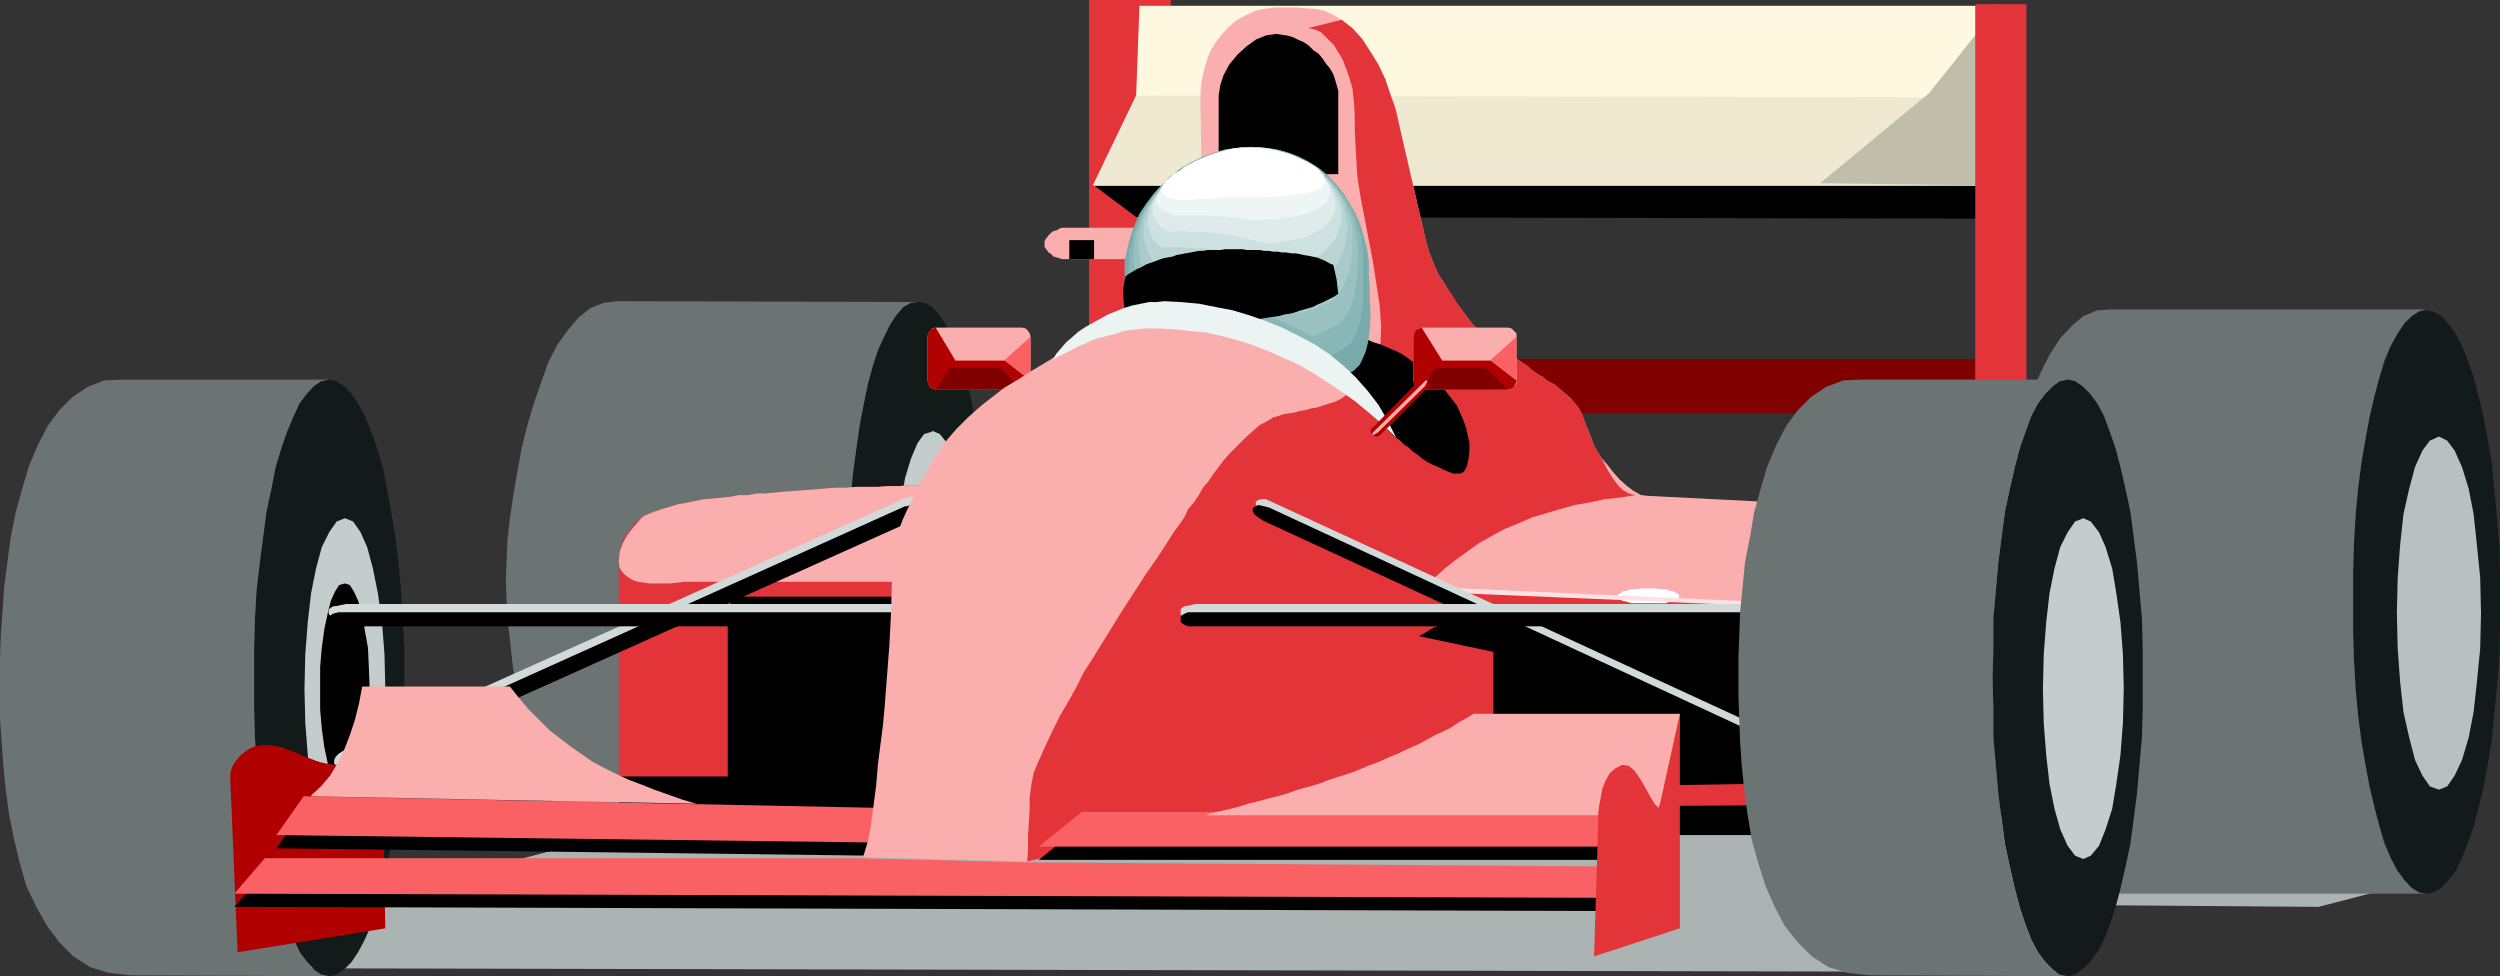 <?xml version="1.0" encoding="UTF-8" standalone="no"?>
<svg
   version="1.0"
   width="129.553mm"
   height="50.587mm"
   id="svg74"
   sodipodi:docname="Auto Racing - Car 07.wmf"
   xmlns:inkscape="http://www.inkscape.org/namespaces/inkscape"
   xmlns:sodipodi="http://sodipodi.sourceforge.net/DTD/sodipodi-0.dtd"
   xmlns="http://www.w3.org/2000/svg"
   xmlns:svg="http://www.w3.org/2000/svg">
  <rect width="100%" height="100%" fill="#333333" stroke="none"/>
  <sodipodi:namedview
     id="namedview74"
     pagecolor="#ffffff"
     bordercolor="#000000"
     borderopacity="0.25"
     inkscape:showpageshadow="2"
     inkscape:pageopacity="0.0"
     inkscape:pagecheckerboard="0"
     inkscape:deskcolor="#d1d1d1"
     inkscape:document-units="mm" />
  <defs
     id="defs1">
    <pattern
       id="WMFhbasepattern"
       patternUnits="userSpaceOnUse"
       width="6"
       height="6"
       x="0"
       y="0" />
  </defs>
  <path
     style="fill:#131a1a;fill-opacity:1;fill-rule:evenodd;stroke:none"
     d="m 179.699,59.153 1.454,0.162 1.454,0.808 1.293,1.455 1.293,1.939 1.293,2.263 0.97,2.748 1.131,3.071 0.97,3.556 0.808,3.879 0.808,4.202 0.808,4.364 0.485,4.849 0.485,5.01 0.323,5.172 0.162,5.495 0.162,5.495 -0.162,5.495 -0.162,5.495 -0.323,5.172 -0.485,5.01 -0.485,4.849 -0.808,4.364 -0.808,4.202 -0.808,3.879 -0.97,3.556 -1.131,3.232 -0.97,2.748 -1.293,2.263 -1.293,1.778 -1.293,1.455 -1.454,0.808 -1.454,0.323 -1.293,-0.323 -1.454,-0.808 -1.293,-1.455 -1.293,-1.778 -1.131,-2.263 -1.131,-2.748 -1.131,-3.232 -0.97,-3.556 -0.808,-3.879 -0.808,-4.202 -0.646,-4.364 -0.646,-4.849 -0.485,-5.01 -0.323,-5.172 -0.323,-5.495 v -5.495 -5.495 l 0.323,-5.495 0.323,-5.172 0.485,-5.01 0.646,-4.849 0.646,-4.364 0.808,-4.202 0.808,-3.879 0.97,-3.556 1.131,-3.071 1.131,-2.748 1.131,-2.263 1.293,-1.939 1.293,-1.455 1.454,-0.808 z"
     id="path1" />
  <path
     style="fill:#6c7373;fill-opacity:1;fill-rule:evenodd;stroke:none"
     d="m 179.699,59.153 -58.822,-0.162 -2.586,0.323 -2.586,0.97 -2.262,1.778 -2.101,2.424 -2.101,2.909 -1.778,3.394 -1.454,4.04 -1.454,4.202 -1.293,4.364 -1.131,4.525 -0.808,4.525 -0.808,4.687 -0.646,4.364 -0.485,4.364 -0.162,4.202 -0.162,3.717 0.162,3.556 0.162,3.879 0.485,4.04 0.485,4.525 0.646,4.525 0.97,4.525 1.131,4.364 1.131,4.364 1.616,4.202 1.616,3.879 1.939,3.394 2.101,3.071 2.424,2.586 2.586,1.939 2.747,1.131 3.07,0.485 H 179.699 l -1.293,-0.323 -1.454,-0.808 -1.293,-1.293 -1.293,-1.939 -1.131,-2.263 -1.293,-2.748 -0.97,-3.071 -0.97,-3.556 -0.808,-4.04 -0.808,-4.04 -0.646,-4.525 -0.646,-4.687 -0.485,-5.172 -0.323,-5.172 -0.323,-5.333 v -5.495 -5.657 l 0.323,-5.495 0.323,-5.172 0.485,-5.01 0.646,-4.687 0.646,-4.525 0.808,-4.202 0.808,-3.879 0.97,-3.556 0.97,-3.071 1.293,-2.748 1.131,-2.263 1.293,-1.939 1.293,-1.455 1.454,-0.808 z"
     id="path2" />
  <path
     style="fill:#c5cccc;fill-opacity:1;fill-rule:evenodd;stroke:none"
     d="m 182.608,84.365 1.454,0.646 1.454,1.778 1.293,3.071 1.131,3.717 0.808,4.687 0.646,5.333 0.485,5.818 0.162,6.142 -0.162,6.303 -0.485,5.818 -0.646,5.333 -0.808,4.525 -1.131,3.879 -1.293,2.909 -1.454,1.778 -1.454,0.646 -1.616,-0.646 -1.293,-1.778 -1.293,-2.909 -1.131,-3.879 -0.808,-4.525 -0.646,-5.333 -0.485,-5.818 -0.162,-6.303 0.162,-6.142 0.485,-5.818 0.646,-5.333 0.808,-4.687 1.131,-3.717 1.293,-3.071 1.293,-1.778 1.616,-0.485 v 0 z"
     id="path3" />
  <path
     style="fill:#faaeae;fill-opacity:1;fill-rule:evenodd;stroke:none"
     d="m 183.254,64.163 h 16.968 l 0.646,0.162 0.485,0.485 0.323,0.485 0.162,0.646 v 8.566 l -0.162,0.646 -0.323,0.646 -0.485,0.323 -0.646,0.162 h -16.968 l -0.646,-0.162 -0.485,-0.323 -0.323,-0.646 -0.162,-0.646 v -8.566 l 0.162,-0.646 0.323,-0.485 0.485,-0.485 z"
     id="path4" />
  <path
     style="fill:#b00000;fill-opacity:1;fill-rule:evenodd;stroke:none"
     d="m 183.254,64.163 3.878,6.465 h 9.696 l 5.01,3.879 -0.162,0.646 -0.323,0.646 -0.485,0.323 -0.646,0.162 h -16.968 l -0.646,-0.162 -0.485,-0.323 -0.323,-0.646 -0.162,-0.646 v -8.566 l 0.162,-0.646 0.323,-0.646 0.646,-0.323 z"
     id="path5" />
  <path
     style="fill:#fa6164;fill-opacity:1;fill-rule:evenodd;stroke:none"
     d="m 196.829,70.466 5.01,-4.525 v 8.566 l -5.01,-3.879 v 0 z"
     id="path6" />
  <path
     style="fill:#800000;fill-opacity:1;fill-rule:evenodd;stroke:none"
     d="m 200.222,76.284 -4.363,-4.202 h -9.858 l -2.747,4.202 z"
     id="path7" />
  <path
     style="fill:#800000;fill-opacity:1;fill-rule:evenodd;stroke:none"
     d="M 391.395,80.971 H 236.097 V 70.304 h 155.297 z"
     id="path8" />
  <path
     style="fill:#acb3b3;fill-opacity:1;fill-rule:evenodd;stroke:none"
     d="m 21.493,189.579 383.638,0.808 3.717,-4.687 3.232,-8.404 42.016,0.323 21.816,-5.657 -71.589,-12.93 -281.668,3.717 -101.161,26.829 z"
     id="path9" />
  <path
     style="fill:#131a1a;fill-opacity:1;fill-rule:evenodd;stroke:none"
     d="m 64.478,74.345 1.454,0.323 1.454,0.97 1.454,1.455 1.293,1.939 1.293,2.424 1.293,3.071 1.131,3.232 1.131,3.717 0.808,4.202 0.808,4.525 0.808,4.849 0.646,5.01 0.485,5.495 0.323,5.495 0.323,5.818 v 5.98 5.98 l -0.323,5.657 -0.323,5.495 -0.485,5.495 -0.646,5.01 -0.808,4.849 -0.808,4.525 -0.808,4.202 -1.131,3.717 -1.131,3.394 -1.293,2.909 -1.293,2.424 -1.293,1.939 -1.454,1.455 -1.454,0.97 -1.454,0.323 -1.454,-0.323 -1.454,-0.97 -1.454,-1.455 -1.454,-1.939 -1.131,-2.424 -1.293,-2.909 -1.131,-3.394 -1.131,-3.717 -0.808,-4.202 -0.97,-4.525 -0.646,-4.849 -0.646,-5.01 -0.646,-5.495 -0.323,-5.495 -0.162,-5.657 v -5.98 -5.98 l 0.162,-5.818 0.323,-5.495 0.646,-5.495 0.646,-5.01 0.646,-4.849 0.97,-4.525 0.808,-4.202 1.131,-3.717 1.131,-3.232 1.293,-3.071 1.131,-2.424 1.454,-1.939 1.454,-1.455 1.454,-0.97 z"
     id="path10" />
  <path
     style="fill:#6c7373;fill-opacity:1;fill-rule:evenodd;stroke:none"
     d="M 64.478,74.345 H 24.078 l -3.717,0.162 -3.232,1.293 -2.909,1.939 -2.586,2.586 -2.262,3.071 -1.939,3.717 -1.778,4.202 -1.293,4.364 -1.293,4.687 -0.97,4.849 -0.646,4.849 -0.646,5.01 -0.323,4.849 -0.323,4.525 L 0,128.81 v 4.04 3.717 4.202 l 0.323,4.525 0.323,4.687 0.485,4.687 0.646,4.849 0.97,4.849 1.131,4.687 1.293,4.525 1.939,4.04 2.101,3.717 2.424,3.232 2.747,2.748 3.232,2.101 3.717,1.131 4.202,0.485 38.946,0.162 -1.616,-0.323 -1.454,-0.97 -1.293,-1.455 -1.454,-1.939 -1.131,-2.424 -1.293,-2.909 -1.131,-3.394 -1.131,-3.717 -0.808,-4.202 -0.97,-4.525 -0.646,-4.849 -0.646,-5.01 -0.646,-5.495 -0.323,-5.495 -0.162,-5.657 v -5.98 -5.98 l 0.162,-5.818 0.323,-5.657 0.646,-5.333 0.646,-5.01 0.646,-4.849 0.97,-4.525 0.808,-4.202 1.131,-3.717 1.131,-3.232 1.293,-3.071 1.131,-2.424 1.454,-1.939 1.293,-1.455 1.454,-0.97 z"
     id="path11" />
  <path
     style="fill:#c5cccc;fill-opacity:1;fill-rule:evenodd;stroke:none"
     d="m 67.549,101.497 1.616,0.646 1.454,2.101 1.293,2.909 1.131,4.202 0.97,4.849 0.808,5.657 0.485,6.303 0.162,6.788 -0.162,6.626 -0.485,6.303 -0.808,5.657 -0.97,4.849 -1.131,4.04 -1.293,3.232 -1.454,1.939 -1.616,0.646 -1.616,-0.646 -1.454,-1.939 -1.454,-3.232 -1.131,-4.04 -0.97,-4.849 -0.646,-5.657 -0.485,-6.303 -0.162,-6.626 0.162,-6.788 0.485,-6.303 0.646,-5.657 0.97,-4.849 1.131,-4.202 1.454,-2.909 1.454,-2.101 z"
     id="path12" />
  <path
     style="fill:#000000;fill-opacity:1;fill-rule:evenodd;stroke:none"
     d="m 67.549,114.265 0.97,0.323 0.808,1.293 0.808,1.778 0.808,2.586 0.485,3.071 0.646,3.556 0.162,3.717 0.162,4.202 -0.162,4.202 -0.162,3.717 -0.646,3.556 -0.485,3.071 -0.808,2.424 -0.808,2.101 -0.808,1.131 -0.97,0.485 -1.131,-0.485 -0.808,-1.131 -0.808,-2.101 -0.646,-2.424 -0.646,-3.071 -0.485,-3.556 -0.323,-3.717 v -4.202 -4.202 l 0.323,-3.717 0.485,-3.556 0.646,-3.071 0.646,-2.586 0.808,-1.778 0.808,-1.293 z"
     id="path13" />
  <path
     style="fill:#e33439;fill-opacity:1;fill-rule:evenodd;stroke:none"
     d="m 186.648,94.709 -2.101,0.162 h -2.101 l -2.101,0.162 h -2.101 l -2.101,0.162 h -2.101 l -2.101,0.162 h -2.101 -2.101 l -2.101,0.162 h -2.101 l -1.939,0.162 -2.101,0.162 -2.101,0.162 -2.101,0.162 -2.101,0.162 -1.616,0.162 -1.778,0.162 h -1.616 l -1.778,0.323 h -1.778 l -1.616,0.323 -1.616,0.162 -1.778,0.162 -1.778,0.162 -1.616,0.323 -1.616,0.323 -1.778,0.323 -1.616,0.485 -1.616,0.485 -1.454,0.485 -1.616,0.646 -1.131,0.646 -1.131,0.97 -0.808,1.131 -0.808,1.131 -0.646,1.131 -0.485,1.455 -0.323,1.455 v 1.293 41.213 1.131 l 0.485,0.808 0.485,0.808 0.808,0.808 0.97,0.646 0.97,0.485 1.131,0.323 1.293,0.323 1.293,0.323 1.293,0.162 1.454,0.162 h 1.454 l 1.293,0.162 h 1.293 1.293 1.131 48.803 v -62.547 0 z"
     id="path14" />
  <path
     style="fill:#faaeae;fill-opacity:1;fill-rule:evenodd;stroke:none"
     d="m 186.648,94.709 -2.101,0.162 h -2.101 l -2.101,0.162 h -2.101 l -2.101,0.162 h -2.101 l -2.101,0.162 h -2.101 -2.101 l -2.101,0.162 h -2.101 l -1.939,0.162 -2.101,0.162 -2.101,0.162 -2.101,0.162 -2.101,0.162 -1.616,0.162 -1.778,0.162 h -1.616 l -1.778,0.323 h -1.778 l -1.616,0.323 -1.616,0.162 -1.778,0.162 -1.778,0.162 -1.616,0.323 -1.616,0.323 -1.778,0.323 -1.616,0.485 -1.616,0.485 -1.454,0.485 -1.616,0.646 -0.323,0.162 -0.646,0.485 -0.808,0.97 -0.97,1.131 -0.97,1.293 -0.808,1.455 -0.646,1.778 -0.162,1.939 0.162,1.131 0.485,0.808 0.646,0.646 0.646,0.485 0.808,0.485 0.97,0.323 1.131,0.162 1.131,0.162 h 1.293 1.454 1.293 l 1.454,-0.162 1.454,-0.162 h 1.616 1.454 1.454 47.995 v -19.071 0 z"
     id="path15" />
  <path
     style="fill:#000000;fill-opacity:1;fill-rule:evenodd;stroke:none"
     d="m 145.601,116.85 h 35.875 l 0.485,0.162 0.646,0.162 0.646,0.323 0.323,0.323 0.323,0.323 0.323,0.646 0.162,0.485 v 0.646 32.162 0.646 l -0.162,0.646 -0.323,0.485 -0.323,0.485 -0.323,0.323 -0.646,0.323 -0.646,0.162 h -0.485 -35.875 -0.646 l -0.646,-0.162 -0.485,-0.323 -0.485,-0.323 -0.323,-0.485 -0.323,-0.485 v -0.646 l -0.162,-0.646 v -32.162 l 0.162,-0.646 v -0.485 l 0.323,-0.646 0.323,-0.323 0.485,-0.323 0.485,-0.323 0.646,-0.162 z"
     id="path16" />
  <path
     style="fill:#d2d9d9;fill-opacity:1;fill-rule:evenodd;stroke:none"
     d="m 176.79,97.779 -109.08,48.971 -1.293,0.808 -0.646,0.646 -0.323,0.646 v 0.646 l 0.323,0.485 0.808,0.162 1.131,-0.162 1.293,-0.485 109.08,-48.971 1.293,-0.646 0.808,-0.646 0.323,-0.808 -0.162,-0.646 -0.323,-0.323 -0.808,-0.162 h -1.131 l -1.293,0.485 z"
     id="path17" />
  <path
     style="fill:#000000;fill-opacity:1;fill-rule:evenodd;stroke:none"
     d="m 177.437,99.072 -109.08,49.132 -1.293,0.646 -0.646,0.646 -0.485,0.808 0.162,0.485 0.323,0.485 0.808,0.162 h 1.131 l 1.293,-0.485 109.08,-48.971 1.293,-0.808 0.646,-0.646 0.323,-0.646 v -0.646 l -0.323,-0.485 -0.808,-0.162 -1.131,0.162 -1.293,0.485 v 0 z"
     id="path18" />
  <path
     style="fill:#d2d9d9;fill-opacity:1;fill-rule:evenodd;stroke:none"
     d="M 193.92,118.305 H 67.71 l -1.454,0.323 -1.131,0.162 -0.646,0.485 -0.162,0.646 0.162,0.485 0.646,0.485 1.131,0.323 h 1.454 126.209 1.454 l 1.131,-0.323 0.646,-0.485 0.162,-0.485 -0.162,-0.646 -0.646,-0.485 -1.131,-0.162 -1.454,-0.323 z"
     id="path19" />
  <path
     style="fill:#000000;fill-opacity:1;fill-rule:evenodd;stroke:none"
     d="M 193.92,119.921 H 67.71 66.256 l -1.131,0.323 -0.646,0.485 -0.162,0.485 0.162,0.646 0.646,0.485 1.131,0.323 h 1.454 126.209 1.454 l 1.131,-0.323 0.646,-0.485 0.162,-0.646 -0.162,-0.485 -0.646,-0.485 -1.131,-0.323 h -1.454 z"
     id="path20" />
  <path
     style="fill:#000000;fill-opacity:1;fill-rule:evenodd;stroke:none"
     d="m 121.2,152.083 h 224.624 v 11.475 H 121.2 Z"
     id="path21" />
  <path
     style="fill:#b00000;fill-opacity:1;fill-rule:evenodd;stroke:none"
     d="m 65.61,149.821 -0.97,-0.162 -0.97,-0.162 -0.808,-0.162 -0.97,-0.323 -0.808,-0.323 -0.97,-0.323 -0.808,-0.323 -0.97,-0.485 -0.808,-0.323 -0.97,-0.323 -0.808,-0.323 -0.97,-0.323 -0.97,-0.162 -0.808,-0.162 h -0.97 -0.808 l -1.131,0.162 -1.131,0.485 -0.97,0.646 -0.97,0.808 -0.808,0.97 -0.646,0.97 -0.323,0.97 -0.162,1.131 1.454,34.425 28.926,-4.687 -0.646,-35.071 -1.293,0.485 -1.131,0.485 -0.97,0.485 -1.293,0.485 -0.97,0.485 -1.293,0.323 -1.131,0.162 z"
     id="path22" />
  <path
     style="fill:#000000;fill-opacity:1;fill-rule:evenodd;stroke:none"
     d="m 54.136,166.144 5.333,-7.758 112.635,2.424 -0.646,6.788 -117.321,-1.455 z"
     id="path23" />
  <path
     style="fill:#fa6164;fill-opacity:1;fill-rule:evenodd;stroke:none"
     d="m 54.136,163.558 5.333,-7.596 112.635,2.263 -0.646,6.788 z"
     id="path24" />
  <path
     style="fill:#e33439;fill-opacity:1;fill-rule:evenodd;stroke:none"
     d="M 229.31,76.446 H 213.312 V 0 h 15.998 v 76.446 z"
     id="path25" />
  <path
     style="fill:#fdf8df;fill-opacity:1;fill-rule:evenodd;stroke:none"
     d="m 214.12,36.203 8.403,-17.455 0.646,-17.616 h 168.225 v 35.233 h -177.275 v 0 z"
     id="path26" />
  <path
     style="fill:#000000;fill-opacity:1;fill-rule:evenodd;stroke:none"
     d="m 214.12,36.203 8.403,6.303 168.872,0.323 v -6.465 h -177.275 v 0 z"
     id="path27" />
  <path
     style="fill:#eee9d0;fill-opacity:1;fill-rule:evenodd;stroke:none"
     d="m 214.12,36.203 8.403,-17.455 168.872,0.323 v 17.293 h -177.275 v 0 z"
     id="path28" />
  <path
     style="fill:#c0beaa;fill-opacity:1;fill-rule:evenodd;stroke:none"
     d="M 391.718,0.808 377.82,18.263 356.489,35.879 l 34.906,0.485 z"
     id="path29" />
  <path
     style="fill:#e33439;fill-opacity:1;fill-rule:evenodd;stroke:none"
     d="m 396.728,84.85 h -9.858 V 0.808 h 10.019 V 84.85 v 0 z"
     id="path30" />
  <path
     style="fill:#131a1a;fill-opacity:1;fill-rule:evenodd;stroke:none"
     d="m 475.265,60.769 1.454,0.323 1.454,0.808 1.293,1.455 1.454,1.939 1.293,2.424 1.131,2.909 1.131,3.232 0.97,3.717 0.97,4.04 0.808,4.364 0.808,4.687 0.485,5.01 0.485,5.172 0.485,5.495 0.162,5.818 v 5.657 5.98 l -0.162,5.495 -0.485,5.657 -0.485,5.172 -0.485,5.01 -0.808,4.687 -0.808,4.364 -0.97,4.04 -0.97,3.717 -1.131,3.232 -1.131,2.909 -1.293,2.586 -1.454,1.778 -1.293,1.455 -1.454,0.808 -1.454,0.323 -1.454,-0.323 -1.454,-0.808 -1.454,-1.455 -1.293,-1.778 -1.293,-2.586 -1.131,-2.909 -1.131,-3.232 -0.97,-3.717 -0.97,-4.04 -0.808,-4.364 -0.808,-4.687 -0.646,-5.01 -0.485,-5.172 -0.323,-5.657 -0.162,-5.495 v -5.98 -5.657 l 0.162,-5.818 0.323,-5.495 0.485,-5.172 0.646,-5.01 0.808,-4.687 0.808,-4.364 0.97,-4.04 0.97,-3.717 1.131,-3.232 1.131,-2.909 1.293,-2.424 1.293,-1.939 1.454,-1.455 1.454,-0.808 z"
     id="path31" />
  <path
     style="fill:#6c7373;fill-opacity:1;fill-rule:evenodd;stroke:none"
     d="m 475.103,60.607 h -61.57 l -2.747,0.162 -2.747,1.131 -2.262,1.939 -2.262,2.424 -2.101,3.232 -1.778,3.556 -1.778,4.04 -1.454,4.364 -1.293,4.525 -1.293,4.849 -0.97,4.849 -0.808,4.849 -0.646,4.687 -0.485,4.525 -0.162,4.202 -0.162,3.879 0.162,3.717 0.162,4.04 0.485,4.525 0.485,4.525 0.808,4.687 0.97,4.849 1.131,4.687 1.454,4.525 1.454,4.364 1.778,4.202 1.939,3.556 2.262,3.232 2.586,2.586 2.586,1.939 2.909,1.293 3.232,0.485 h 60.115 l -1.293,-0.162 -1.454,-0.97 -1.454,-1.455 -1.293,-1.778 -1.293,-2.424 -1.293,-2.909 -0.97,-3.394 -0.97,-3.717 -0.97,-4.04 -0.808,-4.364 -0.808,-4.687 -0.646,-5.01 -0.485,-5.172 -0.323,-5.657 -0.162,-5.495 v -5.98 -5.657 l 0.162,-5.818 0.323,-5.495 0.485,-5.172 0.646,-5.01 0.808,-4.687 0.808,-4.364 0.97,-4.202 0.97,-3.556 0.97,-3.394 1.293,-2.909 1.293,-2.263 1.293,-1.939 1.454,-1.455 1.454,-0.97 z"
     id="path32" />
  <path
     style="fill:#b9c0c0;fill-opacity:1;fill-rule:evenodd;stroke:none"
     d="m 477.689,85.496 1.616,0.808 1.454,1.939 1.454,3.232 1.293,4.202 0.97,5.01 0.646,5.98 0.646,6.465 0.162,6.95 -0.162,6.95 -0.646,6.626 -0.646,5.818 -0.97,5.01 -1.293,4.364 -1.454,3.071 -1.454,2.101 -1.616,0.646 -1.778,-0.646 -1.454,-2.101 -1.454,-3.071 -1.131,-4.364 -1.131,-5.01 -0.646,-5.818 -0.485,-6.626 -0.162,-6.95 0.162,-6.95 0.485,-6.465 0.646,-5.98 1.131,-5.01 1.131,-4.202 1.454,-3.232 1.454,-1.939 z"
     id="path33" />
  <path
     style="fill:#faaeae;fill-opacity:1;fill-rule:evenodd;stroke:none"
     d="m 169.033,167.922 0.97,-3.232 0.646,-3.556 0.485,-3.717 0.485,-3.717 0.323,-3.879 0.485,-3.879 0.485,-3.717 0.323,-3.394 0.485,-6.303 0.485,-6.303 0.323,-6.465 0.162,-6.303 0.323,-2.586 v -2.748 l 0.485,-2.586 0.808,-2.424 0.485,-1.293 0.646,-1.455 0.646,-1.293 0.646,-1.293 0.646,-1.455 0.646,-1.293 0.646,-1.293 0.808,-1.293 0.646,-1.293 0.808,-1.293 0.808,-1.131 0.808,-1.293 0.808,-1.131 0.97,-1.131 0.97,-1.131 0.97,-0.97 1.293,-1.293 1.454,-1.293 1.293,-1.131 1.454,-1.131 1.454,-1.131 1.454,-1.131 1.616,-0.97 1.616,-0.97 1.454,-0.97 1.616,-0.97 1.616,-0.97 1.616,-0.97 1.454,-0.808 1.616,-0.808 1.616,-0.97 1.454,-0.808 1.131,-0.485 1.131,-0.485 0.97,-0.323 1.131,-0.323 1.131,-0.323 0.97,-0.162 1.293,-0.162 0.97,-0.162 1.293,-0.162 h 1.131 1.131 l 1.293,-0.162 h 1.131 1.293 1.293 1.293 V 50.748 h -22.947 l -0.485,-0.162 -0.485,-0.162 -0.646,-0.162 -0.485,-0.485 -0.485,-0.323 -0.485,-0.646 -0.323,-0.485 v -0.646 -0.485 l 0.323,-0.485 0.485,-0.646 0.485,-0.485 0.485,-0.323 0.646,-0.162 0.485,-0.323 0.485,-0.162 h 22.947 0.808 l 0.808,-0.323 0.808,-0.485 0.646,-0.646 0.646,-0.646 0.323,-0.808 0.323,-0.808 0.162,-0.646 -0.323,-20.041 v -2.101 l 0.162,-1.778 0.323,-1.778 0.485,-1.778 0.485,-1.616 0.646,-1.455 0.808,-1.293 0.97,-1.293 0.97,-1.131 0.97,-0.97 1.131,-0.97 1.131,-0.646 1.293,-0.646 1.454,-0.646 1.293,-0.323 1.454,-0.162 0.808,-0.162 h 0.97 0.97 0.97 0.808 0.97 l 0.808,0.162 h 0.808 l 1.939,0.162 1.616,0.323 1.778,0.808 1.616,0.97 1.454,1.131 1.293,1.293 1.293,1.455 1.131,1.616 1.131,1.616 0.97,1.778 0.808,1.939 0.808,1.778 0.646,1.939 0.808,1.778 0.485,1.778 0.323,1.939 5.333,23.111 0.646,2.263 0.808,2.101 0.97,2.263 1.293,1.939 1.131,2.101 1.454,1.939 1.293,1.778 1.454,1.939 0.646,0.646 0.646,0.646 0.646,0.646 0.808,0.485 0.646,0.646 0.646,0.646 0.97,0.485 0.646,0.646 0.808,0.485 0.808,0.485 0.646,0.646 0.808,0.485 0.808,0.485 0.646,0.485 0.808,0.485 0.646,0.646 1.131,0.808 1.131,0.646 0.97,0.808 1.293,0.646 0.97,0.808 1.131,0.97 0.97,0.808 0.808,0.97 0.808,0.97 0.646,1.131 0.485,1.293 0.485,1.293 0.485,1.131 0.485,1.293 0.485,1.293 0.646,1.131 0.808,1.293 1.131,1.293 1.131,1.455 1.293,1.455 1.454,1.293 1.293,0.97 1.454,0.808 1.454,0.162 22.462,1.131 -1.778,19.879 1.454,39.597 -85.325,-5.333 -2.262,-0.162 h -2.262 l -2.262,0.162 -2.262,0.162 -2.262,0.323 -2.424,0.485 -2.101,0.485 -2.262,0.485 -2.262,0.646 -2.262,0.485 -2.262,0.808 -2.101,0.646 -2.101,0.808 -2.262,0.646 -2.101,0.808 -2.101,0.808 -22.947,8.727 -32.158,-0.808 z"
     id="path34" />
  <path
     style="fill:#e33439;fill-opacity:1;fill-rule:evenodd;stroke:none"
     d="m 262.761,3.879 2.101,1.616 1.939,2.101 1.616,2.586 1.616,2.586 1.293,2.748 0.97,2.909 0.97,2.748 0.646,2.748 5.333,23.111 0.646,2.263 0.808,2.101 0.97,2.263 1.293,1.939 1.293,1.939 1.293,2.101 1.293,1.778 1.454,1.939 0.646,0.646 0.646,0.646 0.646,0.646 0.808,0.485 0.646,0.646 0.646,0.646 0.97,0.485 0.646,0.485 0.808,0.646 0.808,0.485 0.646,0.485 0.808,0.646 0.808,0.485 0.646,0.485 0.808,0.485 0.646,0.646 1.131,0.808 1.131,0.646 0.97,0.808 1.293,0.646 0.97,0.808 1.131,0.97 0.97,0.808 0.808,0.97 0.808,0.97 0.646,1.131 0.485,1.293 0.485,1.293 0.485,1.131 0.485,1.293 0.485,1.293 0.646,1.131 0.808,1.293 0.646,1.293 0.808,1.455 0.808,1.293 0.97,1.293 0.97,0.97 1.131,0.646 1.293,0.323 -2.909,0.485 -3.07,0.323 -3.07,0.646 -2.747,0.485 -2.909,0.808 -2.747,0.808 -2.747,0.808 -2.586,1.131 -2.747,1.131 -2.424,1.293 -2.586,1.455 -2.262,1.616 -2.262,1.616 -2.262,1.778 -2.101,1.939 -2.101,2.101 64.802,2.748 1.454,39.597 -85.325,0.485 h -2.262 l -2.262,0.162 h -2.262 l -2.262,0.323 -2.424,0.162 -2.262,0.323 -2.262,0.323 -2.424,0.323 -2.262,0.485 -2.424,0.323 -2.262,0.485 -2.262,0.485 -2.262,0.485 -2.262,0.485 -2.262,0.485 -2.101,0.485 -21.978,5.172 0.162,-2.424 v -2.586 l 0.162,-2.586 0.162,-2.586 v -2.424 l 0.323,-2.424 0.485,-2.424 0.97,-2.263 1.293,-2.909 1.454,-3.071 1.454,-2.909 1.616,-2.748 1.616,-2.909 1.454,-2.909 1.778,-2.748 1.778,-2.909 1.616,-2.586 1.778,-2.909 1.778,-2.748 1.778,-2.748 1.778,-2.748 1.939,-2.748 1.778,-2.748 1.778,-2.748 0.97,-1.293 0.97,-1.455 0.646,-1.455 1.131,-1.293 0.97,-1.455 0.808,-1.455 1.131,-1.293 0.97,-1.455 0.97,-1.293 0.97,-1.293 1.131,-1.293 1.131,-1.131 1.131,-1.131 1.131,-1.131 1.293,-1.131 1.293,-1.131 0.97,-0.485 0.808,-0.485 0.808,-0.485 1.131,-0.323 0.97,-0.323 0.97,-0.162 1.131,-0.162 1.131,-0.323 0.97,-0.162 1.131,-0.323 1.131,-0.162 0.97,-0.323 0.97,-0.323 1.131,-0.323 0.808,-0.323 0.97,-0.485 1.293,-0.97 1.293,-1.131 1.293,-0.97 1.131,-1.293 0.97,-1.293 0.808,-1.455 0.485,-1.455 0.323,-1.455 0.162,-4.202 -0.323,-4.202 -0.646,-4.202 -0.646,-4.202 -0.808,-4.202 -0.808,-4.202 -0.808,-4.202 -0.646,-4.202 -0.162,-2.748 -0.162,-2.909 -0.162,-3.071 v -2.909 l -0.162,-2.748 -0.323,-2.909 -0.808,-2.586 -0.97,-2.586 -0.485,-0.97 -0.646,-0.97 -0.646,-1.131 -0.808,-0.808 -0.808,-0.808 -0.97,-0.97 -1.131,-0.485 -1.293,-0.323 z"
     id="path35" />
  <path
     style="fill:#000000;fill-opacity:1;fill-rule:evenodd;stroke:none"
     d="m 214.281,50.748 h -4.848 v -3.717 h 4.848 v 3.717 z"
     id="path36" />
  <path
     style="fill:#000000;fill-opacity:1;fill-rule:evenodd;stroke:none"
     d="M 238.683,34.263 V 18.748 l 0.323,-2.101 0.646,-1.939 1.131,-2.101 1.616,-1.939 1.778,-1.616 1.778,-1.293 1.939,-0.808 2.101,-0.323 0.97,0.162 1.131,0.162 1.131,0.323 0.97,0.485 1.131,0.485 0.97,0.646 0.97,0.97 0.97,0.646 0.808,0.97 0.646,0.97 0.808,0.97 0.646,1.131 0.323,0.97 0.323,1.131 0.323,1.131 v 1.131 15.192 l -23.432,0.162 z"
     id="path37" />
  <path
     style="fill:#000000;fill-opacity:1;fill-rule:evenodd;stroke:none"
     d="m 230.926,64.001 0.808,0.162 h 0.808 l 0.97,0.162 h 0.646 0.808 l 0.808,0.162 h 0.808 l 0.808,0.162 h 0.808 l 0.808,0.162 h 0.808 l 0.808,0.162 0.646,0.162 0.808,0.162 0.808,0.323 0.808,0.162 1.131,0.485 1.131,0.485 1.293,0.485 1.293,0.646 1.131,0.485 1.293,0.646 1.131,0.485 1.131,0.646 1.293,0.646 1.131,0.646 1.131,0.646 1.131,0.646 1.131,0.808 1.131,0.808 1.131,0.646 1.131,0.646 0.323,0.323 0.485,0.323 0.485,0.323 0.323,0.323 0.808,0.646 0.808,0.646 0.646,0.646 0.646,0.646 0.808,0.808 0.646,0.646 0.808,0.808 0.646,0.646 0.808,0.646 0.646,0.646 0.808,0.808 0.646,0.646 0.808,0.646 0.808,0.646 0.646,0.646 0.808,0.485 0.808,0.808 0.97,0.646 0.97,0.808 0.97,0.646 0.97,0.485 1.131,0.485 0.97,0.485 1.131,0.485 0.485,0.162 0.323,0.162 h 0.485 0.485 0.485 l 0.646,-0.323 0.323,-0.485 0.323,-0.646 0.323,-1.455 0.162,-1.455 v -1.616 l -0.323,-1.455 -0.323,-1.455 -0.485,-1.455 -0.646,-1.455 -0.646,-1.455 -0.97,-1.293 -1.131,-1.455 -0.97,-1.293 -1.293,-1.131 -1.454,-1.293 -1.293,-0.97 -1.293,-0.97 -1.454,-1.131 -0.97,-0.646 -0.97,-0.485 -1.131,-0.485 -1.131,-0.485 -1.131,-0.485 -1.131,-0.323 -1.131,-0.485 -1.131,-0.162 -1.293,-0.162 -1.293,-0.323 -1.293,-0.162 -1.293,-0.162 -1.293,-0.323 -1.293,-0.162 -1.293,-0.323 h -1.293 l -1.293,-0.162 -1.454,-0.162 -1.293,-0.162 h -1.293 l -1.293,-0.162 h -1.293 l -1.293,-0.162 h -1.293 -15.029 z"
     id="path38" />
  <path
     style="fill:#000000;fill-opacity:1;fill-rule:evenodd;stroke:none"
     d="m 277.952,124.608 1.131,-0.646 0.97,-0.646 0.97,-0.485 1.131,-0.485 1.131,-0.323 0.97,-0.485 1.131,-0.162 1.131,-0.162 1.131,-0.162 1.131,-0.162 h 1.131 l 1.131,-0.162 h 1.131 1.131 1.131 1.131 l 46.379,1.616 0.808,31.192 -50.258,0.808 V 127.679 l -14.544,-3.071 z"
     id="path39" />
  <path
     style="fill:#ffffff;fill-opacity:1;fill-rule:evenodd;stroke:none"
     d="m 322.876,115.234 h -1.293 l -1.131,0.162 h -0.97 l -0.97,0.323 -0.808,0.162 -0.323,0.323 -0.485,0.162 -0.162,0.323 0.162,0.323 0.485,0.323 0.323,0.323 0.808,0.162 0.97,0.323 h 0.97 1.131 1.293 1.131 1.131 1.131 l 0.808,-0.323 0.808,-0.162 0.485,-0.323 0.485,-0.323 v -0.323 -0.323 l -0.485,-0.162 -0.485,-0.323 -0.808,-0.162 -0.808,-0.323 h -1.131 l -1.131,-0.162 z"
     id="path40" />
  <path
     style="fill:#ffe1e1;fill-opacity:1;fill-rule:evenodd;stroke:none"
     d="m 278.76,114.911 -0.162,0.162 -0.323,0.323 0.323,0.323 0.162,0.162 z"
     id="path41" />
  <path
     style="fill:#ffe1e1;fill-opacity:1;fill-rule:evenodd;stroke:none"
     d="m 343.4,118.143 0.162,-0.323 -64.802,-2.909 v 0.97 l 64.802,2.748 v -0.485 0 z"
     id="path42" />
  <path
     style="fill:#ffe1e1;fill-opacity:1;fill-rule:evenodd;stroke:none"
     d="m 343.4,118.628 h 0.485 v -0.485 -0.162 l -0.323,-0.162 v 0.808 0 z"
     id="path43" />
  <path
     style="fill:#78abab;fill-opacity:1;fill-rule:evenodd;stroke:none"
     d="m 220.745,64.324 -0.323,-2.909 -0.162,-2.748 v -2.586 -2.424 -2.424 l 0.485,-2.424 0.646,-2.424 0.808,-2.263 0.97,-2.263 1.293,-1.939 1.454,-1.939 1.616,-1.778 1.778,-1.778 1.939,-1.455 1.939,-1.131 2.262,-1.131 2.262,-0.808 2.262,-0.646 2.586,-0.323 2.586,-0.162 2.586,0.162 2.424,0.323 2.262,0.646 2.101,0.808 2.101,1.131 1.778,1.131 1.778,1.455 1.616,1.778 1.454,1.778 1.131,1.939 1.131,1.939 0.97,2.263 0.646,2.263 0.646,2.424 0.323,2.424 v 2.424 l 0.162,2.263 v 2.424 l 0.162,2.263 v 2.101 l -0.162,2.101 -0.323,2.263 -0.485,1.939 -0.808,1.778 -0.323,0.646 -0.646,0.646 -0.485,0.485 -0.808,0.485 -0.646,0.485 -0.646,0.485 -0.646,0.485 -0.646,0.646 -2.747,-1.616 -2.747,-1.455 -2.586,-1.455 -2.747,-1.131 -2.747,-1.131 -2.586,-0.97 -2.586,-0.808 -2.586,-0.646 -2.586,-0.646 -2.424,-0.485 -2.586,-0.323 -2.424,-0.162 -2.424,-0.162 h -2.424 -2.424 z"
     id="path44" />
  <path
     style="fill:#89b6b6;fill-opacity:1;fill-rule:evenodd;stroke:none"
     d="m 259.529,70.466 -2.424,-1.293 -2.586,-1.293 -2.586,-1.293 -2.424,-0.97 -2.262,-0.97 -2.586,-0.808 -2.262,-0.646 -2.424,-0.646 -2.262,-0.485 -2.262,-0.485 -2.262,-0.162 -2.262,-0.323 -2.101,-0.162 h -2.262 l -2.262,0.162 -2.262,0.162 -0.485,-2.586 -0.323,-2.586 -0.162,-2.424 v -2.101 l 0.162,-2.263 0.485,-2.101 0.646,-2.263 0.808,-2.101 0.97,-1.939 1.131,-1.778 1.454,-1.939 1.616,-1.616 1.616,-1.455 1.778,-1.293 2.101,-1.131 1.939,-1.131 2.262,-0.646 2.262,-0.646 2.424,-0.323 2.424,-0.162 2.262,0.162 2.262,0.323 2.262,0.646 1.939,0.646 2.101,0.97 1.778,1.131 1.616,1.293 1.616,1.616 1.293,1.616 1.293,1.778 0.97,1.778 0.97,1.939 0.646,2.101 0.485,2.101 0.323,2.263 v 2.263 2.101 1.939 2.101 2.101 l -0.323,1.778 -0.323,1.939 -0.646,1.778 -0.808,1.616 -0.485,0.646 -0.646,0.485 -0.646,0.485 -0.808,0.323 -0.646,0.485 -0.808,0.485 -0.646,0.485 -0.485,0.485 v 0 z"
     id="path45" />
  <path
     style="fill:#9ac0c0;fill-opacity:1;fill-rule:evenodd;stroke:none"
     d="m 257.267,65.94 -2.262,-1.131 -2.262,-1.131 -2.262,-0.97 -2.262,-0.97 -2.262,-0.808 -2.101,-0.646 -2.101,-0.646 -2.101,-0.485 -2.101,-0.323 -2.101,-0.485 -1.939,-0.162 -2.101,-0.162 -2.101,-0.162 h -1.778 -2.101 l -1.939,0.162 -0.646,-2.263 -0.485,-2.101 -0.323,-2.101 v -1.939 l 0.162,-1.939 0.323,-2.101 0.646,-1.939 0.808,-1.939 0.97,-1.778 1.293,-1.778 1.293,-1.616 1.454,-1.455 1.616,-1.293 1.778,-1.293 1.939,-1.131 1.939,-0.808 2.262,-0.646 2.101,-0.646 2.262,-0.323 2.262,-0.162 2.101,0.162 2.101,0.323 2.262,0.485 1.778,0.808 1.939,0.808 1.616,0.97 1.778,1.131 1.454,1.455 1.293,1.455 1.131,1.616 0.97,1.616 0.808,1.778 0.808,1.778 0.323,1.939 0.323,2.101 0.162,1.939 v 1.939 l -0.162,1.778 v 1.778 l -0.323,1.778 -0.323,1.778 -0.485,1.616 -0.646,1.455 -1.131,1.455 -0.485,0.485 -0.646,0.485 -0.808,0.323 -0.808,0.485 -0.808,0.323 -0.646,0.485 -0.808,0.323 -0.646,0.323 z"
     id="path46" />
  <path
     style="fill:#a9caca;fill-opacity:1;fill-rule:evenodd;stroke:none"
     d="m 255.005,61.415 -2.101,-0.97 -1.939,-0.97 -2.101,-0.808 -1.939,-0.808 -1.939,-0.646 -1.939,-0.485 -1.939,-0.485 -1.939,-0.485 -1.778,-0.323 -1.939,-0.323 -1.778,-0.162 -1.778,-0.162 -1.778,-0.162 h -1.778 l -1.778,0.162 h -1.778 l -0.808,-1.778 -0.646,-1.939 -0.162,-1.778 -0.162,-1.778 0.162,-1.778 0.323,-1.778 0.485,-1.778 0.808,-1.616 0.97,-1.616 1.131,-1.616 1.293,-1.455 1.616,-1.293 1.454,-1.131 1.778,-1.293 1.778,-0.808 1.939,-0.808 1.939,-0.808 2.101,-0.485 2.101,-0.323 h 2.101 2.101 l 2.101,0.323 1.939,0.485 1.778,0.646 1.778,0.808 1.616,0.808 1.616,0.97 1.293,1.293 1.293,1.293 1.131,1.455 0.97,1.455 0.808,1.455 0.646,1.778 0.485,1.616 0.323,1.778 v 1.778 1.616 1.616 l -0.323,1.616 -0.323,1.455 -0.485,1.455 -0.646,1.455 -0.97,1.455 -0.97,1.131 -0.646,0.485 -0.808,0.323 -0.808,0.323 -0.808,0.323 -0.646,0.485 -0.97,0.162 -0.808,0.323 z"
     id="path47" />
  <path
     style="fill:#bbd4d4;fill-opacity:1;fill-rule:evenodd;stroke:none"
     d="m 252.742,56.89 -1.778,-0.808 -1.778,-0.808 -1.939,-0.646 -1.616,-0.485 -1.778,-0.485 -1.616,-0.485 -1.778,-0.485 -1.778,-0.323 -1.616,-0.162 -1.454,-0.323 -1.778,-0.162 -1.616,-0.162 h -1.454 -1.616 -1.454 l -1.454,0.162 -0.485,-0.646 -0.485,-0.808 -0.485,-0.808 -0.323,-0.808 -0.162,-0.808 -0.323,-0.808 V 46.223 45.415 43.799 l 0.485,-1.455 0.485,-1.455 0.808,-1.455 0.808,-1.455 1.293,-1.455 1.131,-1.293 1.454,-1.131 1.616,-1.131 1.454,-0.97 1.778,-0.97 1.939,-0.646 1.778,-0.646 1.939,-0.485 1.939,-0.323 h 2.101 1.939 l 1.778,0.323 1.939,0.323 1.778,0.646 1.616,0.646 1.454,0.808 1.616,0.97 1.293,0.97 1.293,1.131 0.97,1.131 0.97,1.293 0.808,1.455 0.485,1.455 0.485,1.455 0.323,1.455 0.162,1.616 -0.162,1.293 -0.162,1.455 -0.323,1.455 -0.485,1.293 -0.646,1.293 -0.646,1.131 -1.131,1.131 -1.131,0.97 -0.646,0.323 -0.808,0.323 -0.808,0.162 -0.97,0.323 -0.808,0.323 -0.808,0.323 -0.97,0.162 -0.646,0.323 z"
     id="path48" />
  <path
     style="fill:#cde1e1;fill-opacity:1;fill-rule:evenodd;stroke:none"
     d="m 250.318,52.365 -1.454,-0.646 -1.616,-0.485 -1.454,-0.646 -1.616,-0.323 -1.454,-0.323 -1.454,-0.323 -1.454,-0.323 -1.454,-0.323 -1.454,-0.162 -1.293,-0.162 h -1.454 l -1.454,-0.162 h -1.293 -1.293 -1.293 -1.293 l -0.646,-0.485 -0.646,-0.646 -0.485,-0.646 -0.323,-0.646 -0.162,-0.646 -0.323,-0.646 -0.162,-0.646 v -0.646 l 0.162,-1.293 0.323,-1.455 0.485,-1.293 0.808,-1.293 0.97,-1.131 0.97,-1.293 1.293,-0.97 1.454,-1.293 1.293,-0.808 1.616,-0.97 1.616,-0.808 1.778,-0.646 1.778,-0.646 1.939,-0.323 1.778,-0.323 h 1.939 1.778 l 1.778,0.162 1.778,0.485 1.454,0.485 1.616,0.485 1.454,0.808 1.293,0.808 1.293,0.808 1.293,0.97 0.97,1.131 0.808,1.131 0.808,1.131 0.485,1.293 0.485,1.131 0.323,1.293 0.162,1.293 -0.162,1.293 -0.323,1.131 -0.323,1.131 -0.485,0.97 -0.97,1.131 -0.808,0.97 -0.97,0.808 -1.293,0.808 -0.808,0.323 -0.808,0.162 -0.97,0.162 -0.97,0.323 -0.808,0.162 -0.97,0.162 -0.97,0.323 -0.808,0.162 z"
     id="path49" />
  <path
     style="fill:#dfebeb;fill-opacity:1;fill-rule:evenodd;stroke:none"
     d="m 248.056,47.678 -1.293,-0.323 -1.293,-0.323 -1.293,-0.323 -1.293,-0.323 -1.293,-0.162 -1.131,-0.323 h -1.293 l -1.293,-0.323 h -1.131 l -1.131,-0.162 h -1.293 -1.131 l -1.131,-0.162 h -0.97 l -1.131,0.162 h -1.131 l -0.646,-0.485 -0.646,-0.323 -0.485,-0.485 -0.485,-0.485 -0.323,-0.646 -0.323,-0.485 -0.162,-0.646 v -0.485 -1.131 l 0.485,-1.131 0.485,-0.97 0.808,-1.131 0.808,-1.131 0.97,-0.97 1.293,-0.97 1.293,-0.97 1.454,-0.808 1.454,-0.808 1.616,-0.808 1.616,-0.485 1.616,-0.485 1.778,-0.485 1.616,-0.162 h 1.778 1.616 l 1.616,0.162 1.616,0.323 1.616,0.485 1.454,0.485 1.454,0.485 1.131,0.808 1.293,0.646 1.131,0.808 0.97,0.97 0.808,0.808 0.646,0.97 0.646,1.131 0.323,0.97 0.323,0.97 0.162,1.131 -0.162,0.97 -0.323,0.97 -0.485,0.97 -0.646,0.808 -0.808,0.808 -1.131,0.646 -1.293,0.646 -1.293,0.646 -0.808,0.162 -0.97,0.162 -0.808,0.162 -0.97,0.162 -0.97,0.162 -0.97,0.162 -0.97,0.162 h -0.97 z"
     id="path50" />
  <path
     style="fill:#eef5f5;fill-opacity:1;fill-rule:evenodd;stroke:none"
     d="m 245.793,43.152 -1.131,-0.162 -0.97,-0.162 -0.97,-0.162 -1.131,-0.162 h -0.97 l -1.131,-0.162 h -0.808 -1.131 l -0.97,-0.162 h -0.97 -0.97 -0.97 -0.97 -0.808 -0.808 -0.808 l -0.808,-0.162 -0.646,-0.323 -0.808,-0.323 -0.485,-0.323 -0.485,-0.323 -0.162,-0.485 -0.323,-0.323 v -0.485 l 0.162,-0.97 0.323,-0.808 0.485,-0.97 0.808,-0.808 0.808,-0.808 0.97,-0.97 1.131,-0.646 1.293,-0.97 1.454,-0.808 1.454,-0.485 1.454,-0.646 1.616,-0.646 1.454,-0.323 1.616,-0.323 1.616,-0.162 1.616,-0.162 1.616,0.162 h 1.454 l 1.454,0.323 1.454,0.323 1.454,0.323 1.131,0.485 1.293,0.646 1.131,0.485 0.97,0.808 0.97,0.646 0.808,0.808 0.646,0.646 0.485,0.808 0.485,0.808 0.323,0.808 v 0.808 l -0.162,0.808 -0.323,0.808 -0.646,0.646 -0.808,0.646 -0.97,0.485 -1.131,0.485 -1.454,0.323 -1.293,0.323 -0.97,0.162 -0.97,0.162 -0.97,0.162 -0.97,0.162 h -1.131 -0.97 l -0.97,0.162 h -0.97 z"
     id="path51" />
  <path
     style="fill:#ffffff;fill-opacity:1;fill-rule:evenodd;stroke:none"
     d="m 244.662,28.93 1.454,0.162 h 1.454 l 1.293,0.162 1.454,0.323 1.131,0.323 1.293,0.323 1.131,0.485 0.97,0.485 1.131,0.485 0.808,0.485 0.808,0.485 0.646,0.485 0.485,0.646 0.485,0.485 0.162,0.646 v 0.646 l -0.162,0.646 -0.323,0.485 -0.808,0.485 -0.97,0.323 -1.131,0.323 -1.293,0.162 -1.454,0.162 -1.454,0.323 h -1.131 -0.97 l -0.97,0.162 h -0.97 -1.131 -1.131 -0.97 -0.97 -0.808 -0.808 -0.808 -0.808 -0.808 l -0.808,0.162 h -0.808 l -0.808,0.162 h -0.808 -0.646 -0.808 l -0.646,0.162 h -0.646 -0.808 -0.485 -0.646 -0.808 l -0.97,-0.162 -0.646,-0.162 -0.646,-0.162 -0.323,-0.323 -0.323,-0.323 -0.323,-0.323 v -0.485 -0.485 l 0.323,-0.646 0.485,-0.646 0.808,-0.646 0.808,-0.808 1.131,-0.485 0.97,-0.808 1.293,-0.646 1.293,-0.646 1.293,-0.485 1.454,-0.646 1.616,-0.323 1.293,-0.485 1.616,-0.323 h 1.454 l 1.293,-0.162 z"
     id="path52" />
  <path
     style="fill:#000000;fill-opacity:1;fill-rule:evenodd;stroke:none"
     d="M 51.874,170.67 H 167.741 l 32.643,0.808 113.443,0.808 v 6.142 l -267.932,-0.808 z"
     id="path53" />
  <path
     style="fill:#fa6164;fill-opacity:1;fill-rule:evenodd;stroke:none"
     d="M 51.874,168.084 H 167.741 l 32.643,0.808 113.443,0.808 v 6.142 l -267.932,-0.808 z"
     id="path54" />
  <path
     style="fill:#000000;fill-opacity:1;fill-rule:evenodd;stroke:none"
     d="m 220.422,54.142 0.646,-0.485 0.808,-0.485 0.808,-0.485 0.808,-0.323 0.808,-0.485 0.808,-0.323 0.97,-0.323 0.808,-0.323 0.97,-0.323 0.808,-0.162 0.97,-0.162 0.808,-0.323 0.97,-0.162 0.808,-0.162 0.97,-0.162 0.808,-0.162 0.808,-0.162 h 0.808 l 0.97,-0.162 h 0.808 0.808 0.808 l 0.97,-0.162 h 0.808 0.808 0.808 0.97 l 0.808,0.162 h 0.97 0.808 0.808 l 0.808,0.162 h 0.97 l 0.808,0.162 h 0.97 l 0.808,0.162 h 0.808 l 0.97,0.162 h 0.808 l 0.97,0.162 0.646,0.162 0.97,0.162 0.808,0.162 0.808,0.162 0.808,0.323 0.808,0.323 0.808,0.485 0.808,0.323 0.323,1.455 0.323,1.455 0.162,1.455 0.162,1.293 -0.97,0.646 -0.97,0.485 -0.97,0.485 -1.131,0.485 -0.97,0.485 -1.131,0.323 -1.131,0.323 -0.97,0.323 -1.131,0.323 -1.131,0.162 -1.131,0.323 -1.131,0.162 -1.131,0.162 -0.97,0.162 -1.293,0.162 -0.97,0.162 h -0.97 l -0.808,0.162 -0.808,0.162 h -0.97 l -0.646,0.162 h -0.97 -0.808 l -0.808,0.162 h -0.97 -0.808 -0.808 -0.808 -0.97 -0.808 l -0.808,-0.162 h -0.808 l -1.454,-0.162 h -1.454 l -1.454,-0.162 -1.616,-0.162 -1.454,-0.323 -1.454,-0.323 -1.293,-0.646 -0.97,-0.646 -0.162,-1.455 -0.162,-1.778 0.162,-1.778 z"
     id="path55" />
  <path
     style="fill:#000000;fill-opacity:1;fill-rule:evenodd;stroke:none"
     d="m 203.454,168.407 8.403,-6.788 h 103.424 v 6.788 H 203.454 Z"
     id="path56" />
  <path
     style="fill:#fa6164;fill-opacity:1;fill-rule:evenodd;stroke:none"
     d="m 203.454,165.821 8.403,-6.788 h 103.424 v 6.788 H 203.454 Z"
     id="path57" />
  <path
     style="fill:#faaeae;fill-opacity:1;fill-rule:evenodd;stroke:none"
     d="m 60.923,155.801 1.939,-1.778 1.778,-2.101 1.454,-2.424 1.293,-2.586 1.131,-2.909 0.97,-2.909 0.808,-3.232 0.646,-3.394 H 99.869 l 1.939,2.424 1.778,2.101 2.101,2.101 1.939,1.939 2.101,1.616 2.101,1.616 2.101,1.455 2.101,1.455 2.424,1.293 2.262,1.131 2.424,1.131 2.586,0.97 2.424,0.97 2.747,0.97 2.747,0.97 2.747,0.808 -75.306,-1.455 v 0 z"
     id="path58" />
  <path
     style="fill:#faaeae;fill-opacity:1;fill-rule:evenodd;stroke:none"
     d="m 328.856,139.8 h -40.238 l -1.616,0.97 -1.454,0.808 -1.454,0.97 -1.616,0.808 -1.454,0.646 -1.454,0.808 -1.454,0.808 -1.454,0.646 -1.454,0.646 -1.293,0.646 -1.616,0.646 -1.454,0.646 -1.454,0.646 -1.454,0.485 -1.454,0.646 -1.616,0.646 -1.454,0.485 -1.616,0.485 -1.454,0.485 -1.616,0.646 -1.616,0.485 -1.778,0.485 -1.616,0.485 -1.778,0.646 -1.778,0.485 -1.939,0.485 -1.778,0.485 -1.939,0.485 -2.101,0.646 -1.939,0.485 -2.262,0.485 -2.101,0.646 h 92.273 l 0.646,-19.879 v 0 z"
     id="path59" />
  <path
     style="fill:#e33439;fill-opacity:1;fill-rule:evenodd;stroke:none"
     d="m 312.211,187.316 0.808,-26.021 v -1.616 l 0.162,-1.778 0.323,-1.616 0.323,-1.778 0.646,-1.616 0.808,-1.455 1.131,-0.97 1.293,-0.646 1.293,0.162 1.131,0.97 1.131,1.616 1.131,1.939 0.97,1.778 0.808,1.293 0.646,0.646 0.323,-0.808 3.878,-17.616 v 42.021 l -16.806,5.495 z"
     id="path60" />
  <path
     style="fill:#d2d9d9;fill-opacity:1;fill-rule:evenodd;stroke:none"
     d="m 249.025,98.264 95.99,44.284 1.131,0.646 0.646,0.646 0.323,0.485 -0.162,0.646 -0.323,0.323 -0.646,0.162 h -0.97 l -1.131,-0.485 -95.99,-44.284 -1.131,-0.646 -0.485,-0.646 -0.323,-0.646 v -0.485 l 0.485,-0.323 0.485,-0.162 h 0.97 l 1.131,0.485 z"
     id="path61" />
  <path
     style="fill:#000000;fill-opacity:1;fill-rule:evenodd;stroke:none"
     d="m 248.541,99.396 95.829,44.445 1.131,0.485 0.646,0.808 0.323,0.485 v 0.485 l -0.485,0.485 -0.646,0.162 h -0.97 l -1.131,-0.485 -95.829,-44.284 -0.97,-0.646 -0.808,-0.646 -0.323,-0.646 0.162,-0.646 0.323,-0.162 0.646,-0.323 0.808,0.162 1.293,0.323 z"
     id="path62" />
  <path
     style="fill:#d2d9d9;fill-opacity:1;fill-rule:evenodd;stroke:none"
     d="m 233.997,118.305 h 111.989 l 1.293,0.323 0.97,0.162 0.485,0.485 0.162,0.646 -0.162,0.485 -0.485,0.485 -0.97,0.323 h -1.293 -111.827 -1.454 l -0.808,-0.323 -0.646,-0.485 v -0.485 -0.646 l 0.646,-0.485 0.808,-0.162 1.454,-0.323 v 0 z"
     id="path63" />
  <path
     style="fill:#000000;fill-opacity:1;fill-rule:evenodd;stroke:none"
     d="m 233.997,119.921 h 111.989 1.293 l 0.97,0.323 0.485,0.485 0.162,0.485 -0.162,0.646 -0.485,0.485 -0.97,0.323 h -1.293 -111.827 -1.454 l -0.808,-0.323 -0.646,-0.485 v -0.646 -0.485 l 0.646,-0.485 0.808,-0.323 h 1.454 v 0 z"
     id="path64" />
  <path
     style="fill:#131a1a;fill-opacity:1;fill-rule:evenodd;stroke:none"
     d="m 404.969,74.345 1.454,0.323 1.454,0.97 1.454,1.455 1.454,1.939 1.293,2.424 1.131,3.071 1.131,3.232 0.97,3.717 0.97,4.202 0.97,4.525 0.646,4.849 0.646,5.01 0.485,5.495 0.485,5.495 0.162,5.818 v 5.98 5.98 l -0.162,5.657 -0.485,5.495 -0.485,5.495 -0.646,5.01 -0.646,4.849 -0.97,4.525 -0.97,4.202 -0.97,3.717 -1.131,3.394 -1.131,2.909 -1.293,2.424 -1.454,1.939 -1.454,1.455 -1.454,0.97 -1.454,0.323 -1.616,-0.323 -1.293,-0.97 -1.454,-1.455 -1.454,-1.939 -1.293,-2.424 -1.131,-2.909 -1.131,-3.394 -0.97,-3.717 -0.97,-4.202 -0.97,-4.525 -0.646,-4.849 -0.646,-5.01 -0.485,-5.495 -0.485,-5.495 v -5.657 l -0.162,-5.98 0.162,-5.98 v -5.818 l 0.485,-5.495 0.485,-5.495 0.646,-5.01 0.646,-4.849 0.97,-4.525 0.97,-4.202 0.97,-3.717 1.131,-3.232 1.131,-3.071 1.293,-2.424 1.454,-1.939 1.454,-1.455 1.293,-0.97 z"
     id="path65" />
  <path
     style="fill:#6c7373;fill-opacity:1;fill-rule:evenodd;stroke:none"
     d="m 404.808,74.345 h -40.238 l -3.555,0.162 -3.394,1.293 -2.909,1.939 -2.586,2.586 -2.262,3.071 -1.939,3.717 -1.778,4.202 -1.293,4.364 -1.293,4.687 -0.808,4.849 -0.97,4.849 -0.485,5.01 -0.485,4.849 -0.162,4.525 -0.162,4.364 v 4.04 3.717 l 0.162,4.202 0.162,4.525 0.323,4.687 0.485,4.687 0.646,4.849 0.808,4.849 1.293,4.687 1.454,4.525 1.778,4.04 1.939,3.717 2.586,3.232 2.747,2.748 3.232,2.101 3.717,1.131 4.363,0.485 38.784,0.162 -1.616,-0.323 -1.293,-0.97 -1.454,-1.455 -1.454,-1.939 -1.293,-2.424 -1.131,-2.909 -1.131,-3.394 -0.97,-3.717 -0.97,-4.202 -0.97,-4.525 -0.646,-4.849 -0.646,-5.01 -0.485,-5.495 -0.485,-5.495 v -5.657 l -0.162,-5.98 0.162,-5.98 v -5.818 l 0.485,-5.657 0.485,-5.333 0.646,-5.01 0.646,-4.849 0.97,-4.525 0.97,-4.202 0.97,-3.717 1.131,-3.232 1.131,-3.071 1.293,-2.424 1.454,-1.939 1.454,-1.455 1.293,-0.97 1.616,-0.323 v 0 z"
     id="path66" />
  <path
     style="fill:#c5cccc;fill-opacity:1;fill-rule:evenodd;stroke:none"
     d="m 408.04,101.497 1.454,0.646 1.616,2.101 1.293,2.909 1.293,4.202 0.808,4.849 0.808,5.657 0.485,6.303 0.162,6.788 -0.162,6.626 -0.485,6.303 -0.808,5.657 -0.808,4.849 -1.293,4.04 -1.293,3.232 -1.616,1.939 -1.454,0.646 -1.616,-0.646 -1.454,-1.939 -1.454,-3.232 -1.131,-4.04 -0.97,-4.849 -0.646,-5.657 -0.485,-6.303 -0.162,-6.626 0.162,-6.788 0.485,-6.303 0.646,-5.657 0.97,-4.849 1.131,-4.202 1.454,-2.909 1.454,-2.101 z"
     id="path67" />
  <path
     style="fill:#ecf3f3;fill-opacity:1;fill-rule:evenodd;stroke:none"
     d="m 206.201,70.466 0.646,-1.131 0.97,-1.131 0.97,-1.131 1.131,-0.97 1.293,-1.131 1.454,-0.97 1.454,-0.808 1.454,-0.808 1.454,-0.808 1.616,-0.646 1.616,-0.646 1.616,-0.485 1.616,-0.323 1.616,-0.323 h 1.454 l 1.454,-0.162 3.232,0.162 3.555,0.323 3.232,0.646 3.394,0.646 3.232,0.97 3.232,1.131 3.232,1.293 3.232,1.616 3.07,1.616 2.909,1.939 2.747,2.263 2.424,2.263 2.424,2.748 2.101,2.748 1.778,3.071 1.616,3.232 -2.586,-2.424 -2.747,-2.424 -2.747,-2.263 -2.747,-1.939 -2.909,-1.939 -2.747,-1.778 -2.909,-1.616 -2.909,-1.293 -2.909,-1.293 -2.909,-1.131 -3.07,-0.97 -3.07,-0.808 -2.909,-0.646 -3.232,-0.323 -3.07,-0.323 -3.07,-0.162 h -1.293 -1.454 l -1.293,0.162 -1.454,0.162 -1.293,0.162 -1.293,0.485 -1.293,0.323 -1.293,0.323 -1.293,0.323 -1.293,0.485 -1.293,0.646 -1.293,0.485 -1.131,0.646 -1.293,0.646 -1.293,0.646 z"
     id="path68" />
  <path
     style="fill:#faaeae;fill-opacity:1;fill-rule:evenodd;stroke:none"
     d="m 278.436,64.163 h 16.968 l 0.646,0.162 0.485,0.485 0.485,0.485 v 0.646 8.566 0.646 l -0.485,0.646 -0.485,0.323 -0.646,0.162 h -16.806 l -0.808,-0.162 -0.485,-0.323 -0.323,-0.646 -0.162,-0.646 v -8.566 l 0.162,-0.646 0.323,-0.485 0.485,-0.485 0.808,-0.162 v 0 z"
     id="path69" />
  <path
     style="fill:#b00000;fill-opacity:1;fill-rule:evenodd;stroke:none"
     d="m 278.436,64.163 4.04,6.465 h 9.534 l 5.01,3.879 -0.162,0.646 -0.323,0.646 -0.485,0.323 -0.646,0.162 h -16.806 l -0.808,-0.162 -0.485,-0.323 -0.323,-0.646 -0.162,-0.646 v -8.566 l 0.162,-0.646 0.323,-0.646 0.646,-0.323 0.646,-0.162 v 0 z"
     id="path70" />
  <path
     style="fill:#fa6164;fill-opacity:1;fill-rule:evenodd;stroke:none"
     d="m 292.011,70.466 5.01,-4.525 v 8.566 l -5.01,-3.879 v 0 z"
     id="path71" />
  <path
     style="fill:#800000;fill-opacity:1;fill-rule:evenodd;stroke:none"
     d="m 295.243,76.284 -4.202,-4.202 h -10.019 l -2.424,4.202 h 16.806 v 0 z"
     id="path72" />
  <path
     style="fill:#b00000;fill-opacity:1;fill-rule:evenodd;stroke:none"
     d="m 279.406,76.122 -9.05,9.051 -0.485,0.323 h -0.323 l -0.485,-0.162 -0.323,-0.162 -0.162,-0.485 -0.162,-0.162 0.162,-0.485 0.323,-0.323 9.05,-9.212 0.485,-0.162 h 0.323 0.485 l 0.323,0.162 0.323,0.485 v 0.323 0.485 z"
     id="path73" />
  <path
     style="fill:#faaeae;fill-opacity:1;fill-rule:evenodd;stroke:none"
     d="m 279.083,75.638 -9.211,9.051 -0.808,0.485 h -0.323 l 0.162,-0.485 0.485,-0.485 9.211,-9.051 0.646,-0.646 h 0.323 l -0.162,0.485 z"
     id="path74" />
</svg>
